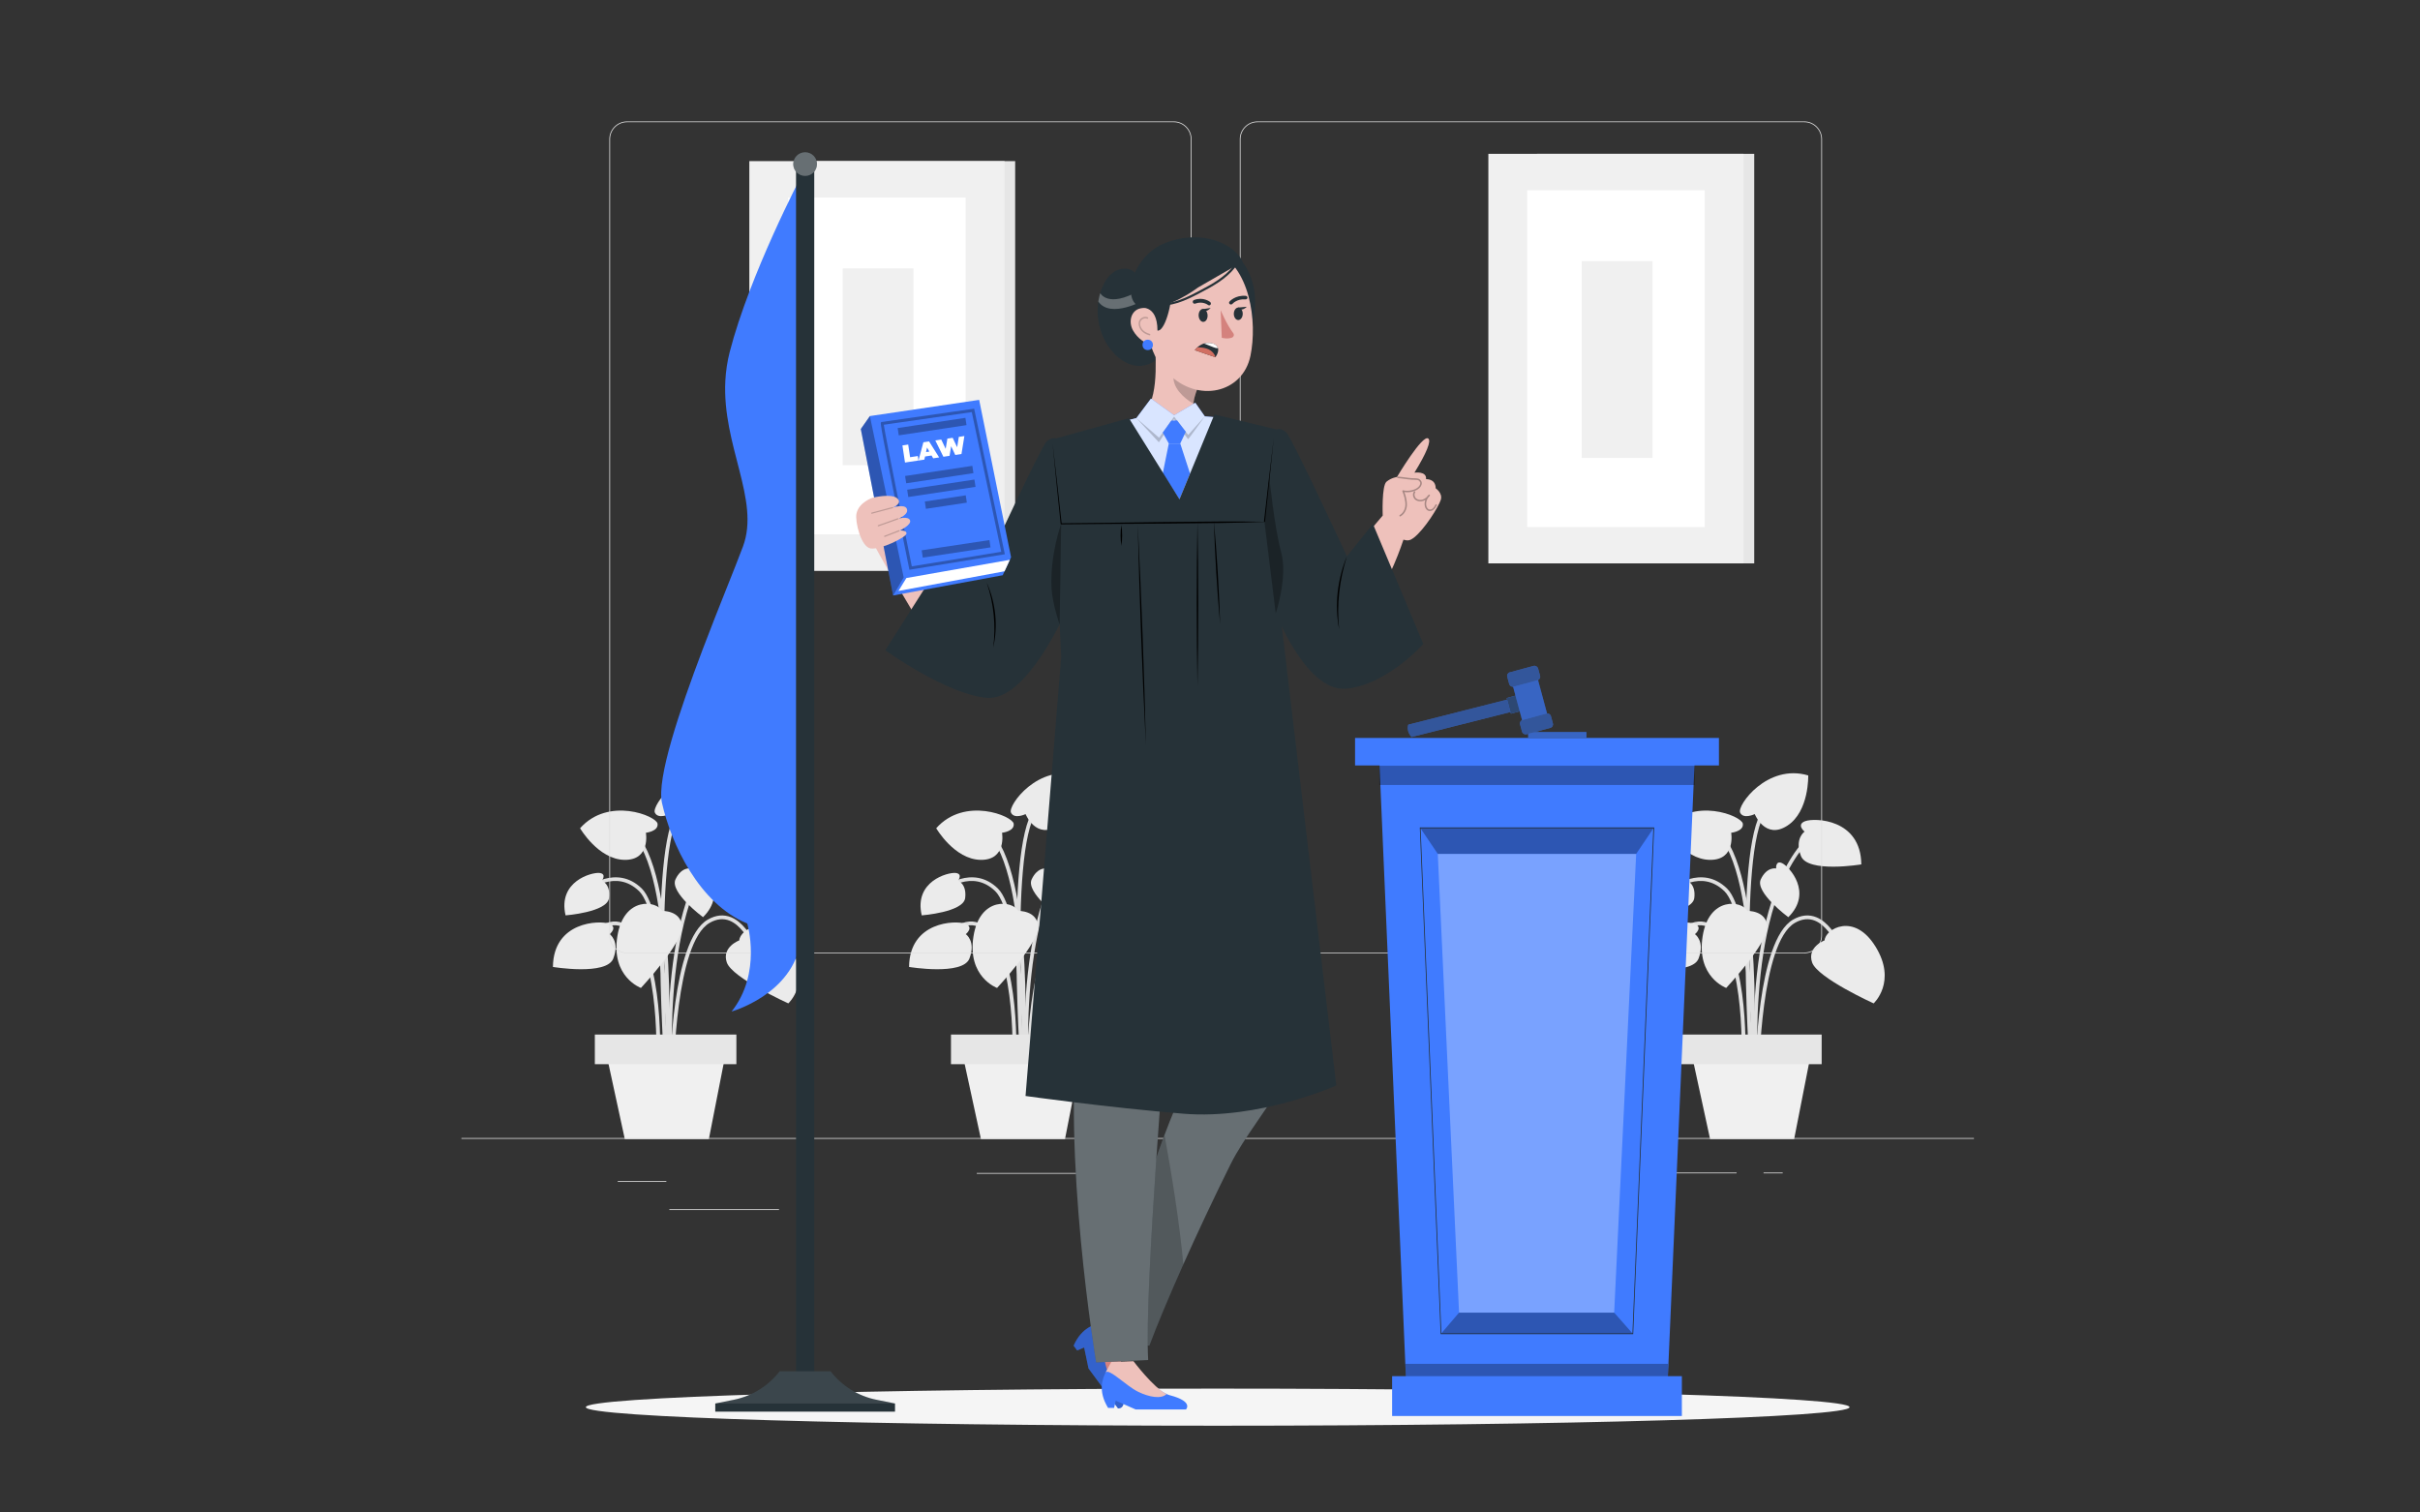 <svg xmlns="http://www.w3.org/2000/svg" xmlns:svg="http://www.w3.org/2000/svg" viewBox="0 0 800 500" id="svg401" width="800" height="500"><rect x="0" y="0" width="800" height="500" fill="#333333" stroke="none"/><defs id="defs405"></defs><g id="freepik--background-complete--inject-16" transform="translate(152.542,-6.356)"><g id="g10"><rect x="111.23" y="59.62" width="71.82" height="135.39" style="fill:#e6e6e6" id="rect2"></rect><rect x="95.17" y="59.62" width="84.36" height="135.39" style="fill:#f0f0f0" id="rect4"></rect><rect x="107.99" y="71.65" width="58.68" height="111.34" style="fill:#ffffff" id="rect6"></rect><rect x="126.02" y="95.09" width="23.41" height="65.06" style="fill:#f0f0f0" id="rect8"></rect></g><g id="g20"><rect x="355.55" y="57.21" width="71.82" height="135.39" style="fill:#e6e6e6" id="rect12"></rect><rect x="339.48" y="57.21" width="84.36" height="135.39" style="fill:#f0f0f0" id="rect14"></rect><rect x="352.31" y="69.24" width="58.68" height="111.34" style="fill:#ffffff" id="rect16"></rect><rect x="370.34" y="92.68" width="23.41" height="65.06" style="fill:#f0f0f0" id="rect18"></rect></g><g id="g56"><g id="g34"><path d="m 427.07,357.73 c -0.02,-0.49 -1.66,-49.08 -9.57,-56.77 -7.69,-7.47 -16.51,-0.28 -16.88,0.03 l -0.79,-0.95 c 0.1,-0.08 10.06,-8.21 18.54,0.03 8.26,8.03 9.88,55.6 9.94,57.62 z" style="fill:#e0e0e0" id="path22"></path><path d="m 427.75,367.28 c -0.06,-0.58 -5.4,-58.34 15.69,-82.55 l 0.93,0.81 c -20.74,23.81 -15.45,81.04 -15.39,81.61 l -1.23,0.12 z" style="fill:#e0e0e0" id="path24"></path><path d="m 426.97,361.17 -1.23,-0.08 c 0.04,-0.65 4.13,-65.66 -11.34,-79.89 l 0.84,-0.91 c 15.91,14.63 11.92,78.19 11.74,80.89 z" style="fill:#e0e0e0" id="path26"></path><path d="m 428.98,361.14 h -1.24 c 0.02,-1.8 0.51,-43.92 12.47,-50.78 2.66,-1.53 5.26,-1.78 7.74,-0.76 7.23,2.99 10.82,15.87 10.97,16.41 l -1.19,0.33 c -0.03,-0.13 -3.57,-12.84 -10.25,-15.6 -2.1,-0.87 -4.34,-0.64 -6.65,0.69 -11.35,6.51 -11.85,49.27 -11.85,49.7 z" style="fill:#e0e0e0" id="path28"></path><path d="m 424.32,361.17 -1.23,-0.07 c 0.02,-0.33 1.8,-33.28 -7.09,-44.89 -2.15,-2.81 -4.49,-4.15 -6.97,-3.98 -5.83,0.41 -10.71,8.93 -10.76,9.02 l -1.08,-0.61 c 0.21,-0.37 5.26,-9.19 11.75,-9.64 2.9,-0.21 5.61,1.3 8.04,4.46 9.17,11.97 7.42,44.35 7.34,45.72 z" style="fill:#e0e0e0" id="path30"></path><path d="m 426.27,365.65 c -0.24,-3.2 -5.81,-78.44 3.99,-91.7 l 0.99,0.73 c -9.53,12.89 -3.81,90.09 -3.75,90.87 l -1.23,0.09 z" style="fill:#e0e0e0" id="path32"></path></g><path d="m 450.63,317.23 c 0,0 -5.88,2.17 -4.13,7.29 1.75,5.12 20.34,13.54 20.34,13.54 0,0 7.79,-7.14 0.64,-18.75 -7.15,-11.61 -16.69,-5.74 -16.85,-2.08 z" style="fill:#ebebeb" id="path36"></path><path d="m 425.06,307.49 c 0,0 6.26,-0.26 6.62,5.13 0.36,5.4 -13.57,20.33 -13.57,20.33 0,0 -9.94,-3.59 -7.8,-17.06 2.13,-13.47 13.19,-11.72 14.75,-8.4 z" style="fill:#ebebeb" id="path38"></path><path d="m 419.76,281.65 c 0,0 4.18,-0.45 3.84,-2.99 -0.34,-2.54 -16.23,-9.09 -25.61,1.5 0,0 6,10.31 14.68,10.45 8.68,0.13 7.08,-8.95 7.08,-8.95 z" style="fill:#ebebeb" id="path40"></path><path d="m 427.54,275.48 c 0,0 -3.78,1.83 -4.84,-0.51 -1.06,-2.34 8.97,-16.3 22.52,-12.27 0,0 0.36,11.93 -6.94,16.63 -7.3,4.71 -10.75,-3.85 -10.75,-3.85 z" style="fill:#ebebeb" id="path42"></path><path d="m 407.77,315.17 c 0,0 2.88,-2.33 -0.23,-3.46 -3.11,-1.14 -18.37,-0.81 -18.53,14.3 0,0 17.77,2.95 19.97,-2.8 2.2,-5.76 -1.22,-8.04 -1.22,-8.04 z" style="fill:#ebebeb" id="path44"></path><path d="m 444.01,281.27 c 0,0 -2.88,-2.33 0.23,-3.46 3.11,-1.14 18.37,-0.81 18.53,14.3 0,0 -17.77,2.95 -19.97,-2.8 -2.2,-5.76 1.22,-8.04 1.22,-8.04 z" style="fill:#ebebeb" id="path46"></path><path d="m 434.61,293.45 c 0,0 -0.25,-2.83 2.03,-1.72 2.28,1.11 10.24,9.69 1.99,17.83 0,0 -11.1,-8.22 -9.1,-12.5 2,-4.28 5.08,-3.61 5.08,-3.61 z" style="fill:#ebebeb" id="path48"></path><path d="m 405.19,297.48 c 0,0 1.72,-2.26 -0.8,-2.54 -2.52,-0.28 -13.83,2.74 -11.2,14.02 0,0 13.77,-1.04 14.36,-5.72 0.59,-4.69 -2.37,-5.76 -2.37,-5.76 z" style="fill:#ebebeb" id="path50"></path><polygon points="412.78,382.94 405.39,348.85 447.25,348.85 440.56,382.94 " style="fill:#f0f0f0" id="polygon52"></polygon><rect x="402.87" y="348.36" width="46.79" height="9.8" style="fill:#e6e6e6" id="rect54"></rect></g><g id="g92"><g id="g70"><path d="m 68.3,357.73 c -0.02,-0.49 -1.66,-49.08 -9.57,-56.77 -7.69,-7.47 -16.51,-0.28 -16.88,0.03 l -0.79,-0.95 c 0.1,-0.08 10.06,-8.21 18.54,0.03 8.26,8.03 9.88,55.6 9.94,57.62 z" style="fill:#e0e0e0" id="path58"></path><path d="m 68.97,367.28 c -0.06,-0.58 -5.4,-58.34 15.69,-82.55 l 0.93,0.81 C 64.85,309.35 70.14,366.58 70.2,367.15 l -1.23,0.12 z" style="fill:#e0e0e0" id="path60"></path><path d="m 68.19,361.17 -1.23,-0.08 C 67,360.44 71.09,295.43 55.62,281.2 l 0.84,-0.91 c 15.91,14.63 11.92,78.19 11.74,80.89 z" style="fill:#e0e0e0" id="path62"></path><path d="m 70.21,361.14 h -1.24 c 0.02,-1.8 0.51,-43.92 12.47,-50.78 2.66,-1.53 5.26,-1.78 7.74,-0.76 7.23,2.99 10.82,15.87 10.97,16.41 l -1.19,0.33 c -0.03,-0.13 -3.57,-12.84 -10.25,-15.6 -2.1,-0.87 -4.34,-0.64 -6.65,0.69 -11.35,6.51 -11.85,49.27 -11.85,49.7 z" style="fill:#e0e0e0" id="path64"></path><path d="m 65.55,361.17 -1.23,-0.07 c 0.02,-0.33 1.8,-33.28 -7.09,-44.89 -2.15,-2.81 -4.49,-4.15 -6.97,-3.98 -5.83,0.41 -10.71,8.93 -10.76,9.02 l -1.08,-0.61 c 0.21,-0.37 5.26,-9.19 11.75,-9.64 2.9,-0.21 5.61,1.3 8.04,4.46 9.17,11.97 7.42,44.35 7.34,45.72 z" style="fill:#e0e0e0" id="path66"></path><path d="m 67.5,365.65 c -0.24,-3.2 -5.81,-78.44 3.99,-91.7 l 0.99,0.73 c -9.53,12.89 -3.81,90.09 -3.75,90.87 l -1.23,0.09 z" style="fill:#e0e0e0" id="path68"></path></g><path d="m 91.85,317.23 c 0,0 -5.88,2.17 -4.13,7.29 1.75,5.12 20.34,13.54 20.34,13.54 0,0 7.79,-7.14 0.64,-18.75 -7.15,-11.61 -16.69,-5.74 -16.85,-2.08 z" style="fill:#ebebeb" id="path72"></path><path d="m 66.29,307.49 c 0,0 6.26,-0.26 6.62,5.13 0.36,5.4 -13.57,20.33 -13.57,20.33 0,0 -9.94,-3.59 -7.8,-17.06 2.13,-13.47 13.19,-11.72 14.75,-8.4 z" style="fill:#ebebeb" id="path74"></path><path d="m 60.99,281.65 c 0,0 4.18,-0.45 3.84,-2.99 -0.34,-2.54 -16.23,-9.09 -25.61,1.5 0,0 6,10.31 14.68,10.45 8.68,0.13 7.08,-8.95 7.08,-8.95 z" style="fill:#ebebeb" id="path76"></path><path d="m 68.77,275.48 c 0,0 -3.78,1.83 -4.84,-0.51 -1.06,-2.34 8.97,-16.3 22.52,-12.27 0,0 0.36,11.93 -6.94,16.63 -7.3,4.71 -10.75,-3.85 -10.75,-3.85 z" style="fill:#ebebeb" id="path78"></path><path d="m 49,315.17 c 0,0 2.88,-2.33 -0.23,-3.46 -3.11,-1.14 -18.37,-0.81 -18.53,14.3 0,0 17.77,2.95 19.97,-2.8 2.2,-5.76 -1.22,-8.04 -1.22,-8.04 z" style="fill:#ebebeb" id="path80"></path><path d="m 85.24,281.27 c 0,0 -2.88,-2.33 0.23,-3.46 3.11,-1.14 18.37,-0.81 18.53,14.3 0,0 -17.77,2.95 -19.97,-2.8 -2.2,-5.76 1.22,-8.04 1.22,-8.04 z" style="fill:#ebebeb" id="path82"></path><path d="m 75.84,293.45 c 0,0 -0.25,-2.83 2.03,-1.72 2.28,1.11 10.24,9.69 1.99,17.83 0,0 -11.1,-8.22 -9.1,-12.5 2,-4.28 5.08,-3.61 5.08,-3.61 z" style="fill:#ebebeb" id="path84"></path><path d="m 46.42,297.48 c 0,0 1.72,-2.26 -0.8,-2.54 -2.52,-0.28 -13.83,2.74 -11.2,14.02 0,0 13.77,-1.04 14.36,-5.72 0.59,-4.69 -2.37,-5.76 -2.37,-5.76 z" style="fill:#ebebeb" id="path86"></path><polygon points="54.01,382.94 46.62,348.85 88.47,348.85 81.79,382.94 " style="fill:#f0f0f0" id="polygon88"></polygon><rect x="44.1" y="348.36" width="46.79" height="9.8" style="fill:#e6e6e6" id="rect90"></rect></g><g id="g128"><g id="g106"><path d="m 186.03,357.73 c -0.02,-0.49 -1.66,-49.08 -9.57,-56.77 -7.69,-7.47 -16.51,-0.28 -16.88,0.03 l -0.79,-0.95 c 0.1,-0.08 10.06,-8.21 18.54,0.03 8.26,8.03 9.88,55.6 9.94,57.62 z" style="fill:#e0e0e0" id="path94"></path><path d="m 186.71,367.28 c -0.06,-0.58 -5.4,-58.34 15.69,-82.55 l 0.93,0.81 c -20.74,23.81 -15.45,81.04 -15.39,81.61 l -1.23,0.12 z" style="fill:#e0e0e0" id="path96"></path><path d="m 185.93,361.17 -1.23,-0.08 c 0.04,-0.65 4.13,-65.66 -11.34,-79.89 l 0.84,-0.91 c 15.91,14.63 11.92,78.19 11.74,80.89 z" style="fill:#e0e0e0" id="path98"></path><path d="m 187.94,361.14 h -1.24 c 0.02,-1.8 0.51,-43.92 12.47,-50.78 2.66,-1.53 5.26,-1.78 7.74,-0.76 7.23,2.99 10.82,15.87 10.97,16.41 l -1.19,0.33 c -0.03,-0.13 -3.57,-12.84 -10.25,-15.6 -2.1,-0.87 -4.34,-0.64 -6.65,0.69 -11.35,6.51 -11.85,49.27 -11.85,49.7 z" style="fill:#e0e0e0" id="path100"></path><path d="m 183.29,361.17 -1.23,-0.07 c 0.02,-0.33 1.8,-33.28 -7.09,-44.89 -2.15,-2.81 -4.49,-4.15 -6.97,-3.98 -5.83,0.41 -10.71,8.93 -10.76,9.02 l -1.08,-0.61 c 0.21,-0.37 5.26,-9.19 11.75,-9.64 2.9,-0.21 5.61,1.3 8.04,4.46 9.17,11.97 7.42,44.35 7.34,45.72 z" style="fill:#e0e0e0" id="path102"></path><path d="m 185.24,365.65 c -0.24,-3.2 -5.81,-78.44 3.99,-91.7 l 0.99,0.73 c -9.53,12.89 -3.81,90.09 -3.75,90.87 l -1.23,0.09 z" style="fill:#e0e0e0" id="path104"></path></g><path d="m 209.59,317.23 c 0,0 -5.88,2.17 -4.13,7.29 1.75,5.12 20.34,13.54 20.34,13.54 0,0 7.79,-7.14 0.64,-18.75 -7.15,-11.61 -16.69,-5.74 -16.85,-2.08 z" style="fill:#ebebeb" id="path108"></path><path d="m 184.02,307.49 c 0,0 6.26,-0.26 6.62,5.13 0.36,5.4 -13.57,20.33 -13.57,20.33 0,0 -9.94,-3.59 -7.8,-17.06 2.13,-13.47 13.19,-11.72 14.75,-8.4 z" style="fill:#ebebeb" id="path110"></path><path d="m 178.72,281.65 c 0,0 4.18,-0.45 3.84,-2.99 -0.34,-2.54 -16.23,-9.09 -25.61,1.5 0,0 6,10.31 14.68,10.45 8.68,0.13 7.08,-8.95 7.08,-8.95 z" style="fill:#ebebeb" id="path112"></path><path d="m 186.5,275.48 c 0,0 -3.78,1.83 -4.84,-0.51 -1.06,-2.34 8.97,-16.3 22.52,-12.27 0,0 0.36,11.93 -6.94,16.63 -7.3,4.71 -10.75,-3.85 -10.75,-3.85 z" style="fill:#ebebeb" id="path114"></path><path d="m 166.73,315.17 c 0,0 2.88,-2.33 -0.23,-3.46 -3.11,-1.14 -18.37,-0.81 -18.53,14.3 0,0 17.77,2.95 19.97,-2.8 2.2,-5.76 -1.22,-8.04 -1.22,-8.04 z" style="fill:#ebebeb" id="path116"></path><path d="m 202.97,281.27 c 0,0 -2.88,-2.33 0.23,-3.46 3.11,-1.14 18.37,-0.81 18.53,14.3 0,0 -17.77,2.95 -19.97,-2.8 -2.2,-5.76 1.22,-8.04 1.22,-8.04 z" style="fill:#ebebeb" id="path118"></path><path d="m 193.58,293.45 c 0,0 -0.25,-2.83 2.03,-1.72 2.28,1.11 10.24,9.69 1.99,17.83 0,0 -11.1,-8.22 -9.1,-12.5 2,-4.28 5.08,-3.61 5.08,-3.61 z" style="fill:#ebebeb" id="path120"></path><path d="m 164.16,297.48 c 0,0 1.72,-2.26 -0.8,-2.54 -2.52,-0.28 -13.83,2.74 -11.2,14.02 0,0 13.77,-1.04 14.36,-5.72 0.59,-4.69 -2.37,-5.76 -2.37,-5.76 z" style="fill:#ebebeb" id="path122"></path><polygon points="171.74,382.94 164.35,348.85 206.21,348.85 199.52,382.94 " style="fill:#f0f0f0" id="polygon124"></polygon><rect x="161.83" y="348.36" width="46.79" height="9.8" style="fill:#e6e6e6" id="rect126"></rect></g><g id="g152"><g id="g138"><g id="g134"><path d="M 443.92,321.5 H 263.17 c -3.23,0 -5.86,-2.63 -5.86,-5.86 V 52.36 c 0,-3.23 2.63,-5.86 5.86,-5.86 h 180.75 c 3.23,0 5.86,2.63 5.86,5.86 v 263.28 c 0,3.23 -2.63,5.86 -5.86,5.86 z M 263.17,46.75 c -3.09,0 -5.61,2.52 -5.61,5.61 v 263.28 c 0,3.09 2.52,5.61 5.61,5.61 h 180.75 c 3.09,0 5.61,-2.52 5.61,-5.61 V 52.36 c 0,-3.09 -2.52,-5.61 -5.61,-5.61 z" style="fill:#e0e0e0" id="path130"></path><path d="M 235.49,321.5 H 54.75 c -3.23,0 -5.86,-2.63 -5.86,-5.86 V 52.36 c 0,-3.23 2.63,-5.86 5.86,-5.86 h 180.74 c 3.23,0 5.86,2.63 5.86,5.86 v 263.28 c 0,3.23 -2.63,5.86 -5.86,5.86 z M 54.75,46.75 c -3.09,0 -5.61,2.52 -5.61,5.61 v 263.28 c 0,3.09 2.52,5.61 5.61,5.61 h 180.74 c 3.09,0 5.61,-2.52 5.61,-5.61 V 52.36 c 0,-3.09 -2.52,-5.61 -5.61,-5.61 z" style="fill:#e0e0e0" id="path132"></path></g><rect x="0" y="382.57" width="500" height="0.25" style="fill:#e0e0e0" id="rect136"></rect></g><rect x="51.67" y="396.83" width="16.06" height="0.25" style="fill:#e0e0e0" id="rect140"></rect><rect x="170.35" y="394.12" width="53.53" height="0.25" style="fill:#e0e0e0" id="rect142"></rect><rect x="68.73" y="406.12" width="36.25" height="0.25" style="fill:#e0e0e0" id="rect144"></rect><rect x="378.35" y="393.99" width="43.19" height="0.25" style="fill:#e0e0e0" id="rect146"></rect><rect x="430.45" y="393.99" width="6.33" height="0.25" style="fill:#e0e0e0" id="rect148"></rect><rect x="316.21" y="400.22" width="53.89" height="0.25" style="fill:#e0e0e0" id="rect150"></rect></g></g><g id="freepik--Shadow--inject-16" transform="translate(152.542,-6.356)"><path d="m 458.88,471.54 c 0,3.39 -93.52,6.13 -208.88,6.13 -115.36,0 -208.88,-2.75 -208.88,-6.13 0,-3.38 93.52,-6.13 208.88,-6.13 115.36,0 208.88,2.75 208.88,6.13 z" style="fill:#f5f5f5" id="path155"></path></g><g id="freepik--Character--inject-16" transform="translate(152.542,-6.356)"><g id="g330"><g id="g170"><g id="g164"><path d="m 304.55,176.79 c 0,0 -0.38,-9.85 1.26,-11.2 1.65,-1.35 3.46,-1.55 3.46,-1.55 0,0 8.44,-14.2 10.34,-12.72 1.02,0.8 -0.48,4.63 -4.57,11.29 0,0 4.12,-0.62 3.84,2.15 0,0 3.16,-0.23 3.19,3.02 0,0 2.37,1.58 1.69,3.79 -0.68,2.21 -5.39,9.88 -9.05,12.64 -1.11,0.84 -1.92,0.97 -3.3,0.56 0,0 -5.36,16.32 -8.84,16.32 l -3.63,-17.67 5.6,-6.62 z" style="fill:#eec1bb" id="path158"></path><path d="m 310.3,177.09 c -0.09,0 -0.17,-0.05 -0.22,-0.13 -0.07,-0.12 -0.02,-0.27 0.1,-0.34 1.04,-0.57 1.75,-1.79 1.86,-3.18 0.1,-1.31 -0.43,-3.46 -0.99,-4.65 -0.04,-0.09 -0.03,-0.19 0.04,-0.27 0.06,-0.07 0.17,-0.1 0.26,-0.08 1.62,0.5 4.5,-0.15 5.34,-1.52 0.44,-0.73 0.38,-1.19 -0.22,-1.71 -0.27,-0.23 -1.2,-0.25 -1.75,-0.26 -0.19,0 -0.36,0 -0.49,-0.01 -0.79,-0.05 -1.59,-0.16 -2.35,-0.26 -0.76,-0.1 -1.55,-0.21 -2.32,-0.26 -0.14,0 -0.24,-0.13 -0.23,-0.27 0,-0.14 0.14,-0.25 0.26,-0.23 0.79,0.05 1.59,0.16 2.36,0.26 0.76,0.1 1.55,0.21 2.32,0.26 0.12,0 0.28,0.01 0.46,0.01 0.9,0.01 1.68,0.05 2.06,0.38 0.8,0.68 0.9,1.41 0.33,2.35 -0.88,1.44 -3.59,2.15 -5.41,1.85 0.5,1.28 0.93,3.17 0.84,4.44 -0.12,1.56 -0.93,2.93 -2.12,3.58 -0.04,0.02 -0.08,0.03 -0.12,0.03 z" style="opacity:0.3" id="path160"></path><path d="m 320.16,175.31 c -0.1,0 -0.2,0 -0.29,-0.03 -0.95,-0.19 -1.43,-1.24 -1.47,-2.13 -0.02,-0.51 0.05,-1.01 0.21,-1.49 -0.2,0.12 -0.41,0.21 -0.61,0.28 -0.96,0.33 -2.02,0.17 -2.71,-0.42 -0.78,-0.68 -0.97,-1.9 -0.4,-2.68 0.08,-0.11 0.24,-0.14 0.35,-0.06 0.11,0.08 0.14,0.24 0.06,0.35 -0.41,0.57 -0.26,1.51 0.32,2.01 0.55,0.48 1.42,0.61 2.22,0.33 0.44,-0.15 0.87,-0.43 1.27,-0.81 0.18,-0.27 0.4,-0.53 0.65,-0.75 0.09,-0.08 0.24,-0.08 0.33,0 0.1,0.09 0.11,0.23 0.04,0.33 -0.2,0.27 -0.41,0.52 -0.63,0.74 -0.41,0.63 -0.62,1.38 -0.59,2.14 0.03,0.72 0.41,1.53 1.07,1.66 0.38,0.08 0.82,-0.08 1.19,-0.41 0.35,-0.33 0.6,-0.76 0.84,-1.19 0.07,-0.12 0.22,-0.16 0.34,-0.1 0.12,0.06 0.16,0.22 0.09,0.34 -0.25,0.44 -0.53,0.93 -0.94,1.31 -0.4,0.36 -0.88,0.56 -1.33,0.56 z" style="opacity:0.3" id="path162"></path></g><path d="m 269.32,148.31 c 0,0 1.59,-0.62 3.38,1.02 1.79,1.64 20.02,40.93 20.02,40.93 l 8.6,-10.69 16.65,39.67 c 0,0 -12.1,13.59 -25.54,14.79 -13.44,1.19 -23.91,-26.56 -23.91,-26.56 l -4.32,-40.5 5.13,-18.64 z" style="fill:#263238" id="path166"></path><path d="m 292.72,190.26 c -2.47,7.74 -3.46,16.01 -2.57,24.1 -1.57,-8 -0.55,-16.58 2.57,-24.1 z" id="path168"></path></g><g id="g214"><path d="m 152.67,214.35 c 0,0 -17.09,-28.11 -17.62,-31 -0.53,-2.89 6.41,-8.29 6.41,-8.29 l 19.02,17.79 z" style="fill:#eec1bb" id="path172"></path><path d="m 196.78,151.33 c 0,0 -1.59,-0.62 -3.38,1.02 -1.79,1.64 -20.02,40.93 -20.02,40.93 l -8.6,-10.69 -24.67,38.73 c 0,0 20.12,14.54 33.57,15.73 13.44,1.19 26.57,-29.54 26.57,-29.54 l 1.66,-37.53 -5.13,-18.64 z" style="fill:#263238" id="path174"></path><path d="m 173.65,198.97 c 2.99,6.65 3.77,14.39 2.14,21.5 0.94,-7.25 0.21,-14.58 -2.14,-21.5 z" id="path176"></path><polygon points="132.02,148.18 135.02,143.9 171.15,138.55 181.7,190.57 178.93,196.52 142.71,203.21 " style="fill:#407bff" id="polygon178"></polygon><polygon points="146.2,197.24 142.71,203.21 132.02,148.18 135.02,143.9 " style="opacity:0.3" id="polygon180"></polygon><polygon points="147.09,197.44 181.3,191.42 179.54,195.21 144.46,201.72 " style="fill:#ffffff" id="polygon182"></polygon><path d="m 148.09,194.72 -0.1,-0.47 c -9.72,-47.69 -9.5,-47.97 -9.31,-48.22 l 0.12,-0.16 30.69,-4.41 10.15,48.12 -31.56,5.13 z m -8.47,-47.95 c 0.58,3.97 6.71,34.29 9.26,46.81 l 29.57,-4.81 -9.74,-46.18 -29.1,4.18 z" style="opacity:0.3" id="path184"></path><g id="g192"><path d="m 145.78,153.61 1.91,-0.29 0.63,4.18 2.55,-0.39 0.22,1.48 -4.46,0.67 -0.85,-5.66 z" style="fill:#ffffff" id="path186"></path><path d="m 155.41,156.94 -2.15,0.32 -0.23,1.04 -1.94,0.29 1.62,-6.03 1.88,-0.28 3.33,5.29 -1.97,0.3 -0.53,-0.93 z m -0.73,-1.3 -0.76,-1.34 -0.33,1.51 1.1,-0.17 z" style="fill:#ffffff" id="path188"></path><path d="m 166.26,150.52 -0.96,5.93 -2.05,0.31 -1.37,-2.89 -0.51,3.17 -2.05,0.31 -2.67,-5.39 1.96,-0.3 1.47,3.07 0.56,-3.38 1.75,-0.26 1.48,3.11 0.55,-3.42 1.81,-0.27 z" style="fill:#ffffff" id="path190"></path></g><rect x="146.71" y="162.03" width="22.48" height="2.44" transform="rotate(-8.58,157.876,163.194)" style="opacity:0.3" id="rect194"></rect><rect x="147.4" y="166.57" width="22.48" height="2.44" transform="rotate(-8.58,158.541,167.734)" style="opacity:0.3" id="rect196"></rect><rect x="153.28" y="171.12" width="13.68" height="2.44" transform="rotate(-8.58,160.078,172.273)" style="opacity:0.3" id="rect198"></rect><rect x="152.19" y="186.59" width="22.65" height="2.44" transform="rotate(-8.58,163.408,187.739)" style="opacity:0.3" id="rect200"></rect><rect x="144.25" y="146.17" width="22.65" height="2.44" transform="rotate(-8.58,155.514,147.332)" style="opacity:0.3" id="rect202"></rect><g id="g212"><path d="m 130.58,176.19 c -0.5,2.63 1.49,11 4.72,11.48 3.23,0.48 11.64,-3.65 11.81,-4.89 0.17,-1.24 -2.22,-1.04 -2.22,-1.04 0,0 4,-1.87 3.4,-3.38 -0.58,-1.46 -3.81,-0.57 -3.81,-0.57 0,0 3.64,-1.4 2.73,-3.3 -0.75,-1.59 -4.66,-0.34 -4.66,-0.34 0,0 3.47,-1.35 1.5,-3.06 -1.97,-1.71 -8.05,-0.21 -8.05,-0.21 v 0 c 0,0 -4.67,1.46 -5.41,5.31 z" style="fill:#eec1bb" id="path204"></path><path d="m 142.62,174.33 h -0.02 l -6.92,1.86 c -0.09,0.02 -0.19,-0.04 -0.22,-0.14 -0.03,-0.1 0.02,-0.21 0.11,-0.23 l 6.92,-1.85 c 0.09,-0.02 0.19,0.04 0.22,0.14 0.03,0.1 -0.01,0.2 -0.1,0.23 z" style="opacity:0.2" id="path206"></path><path d="m 144.35,178.04 v 0 l -6.5,2.31 c -0.09,0.03 -0.19,-0.02 -0.23,-0.13 -0.04,-0.1 0,-0.19 0.1,-0.24 l 6.5,-2.31 c 0.09,-0.03 0.19,0.03 0.23,0.13 0.04,0.1 0,0.21 -0.09,0.24 z" style="opacity:0.2" id="path208"></path><path d="m 144.74,182 -4.78,1.85 c -0.09,0.03 -0.19,-0.02 -0.23,-0.12 -0.04,-0.1 0,-0.21 0.09,-0.25 l 4.78,-1.85 c 0.09,-0.03 0.19,0.02 0.23,0.12 0.04,0.1 0,0.21 -0.09,0.25 z" style="opacity:0.2" id="path210"></path></g></g><g id="g272"><g id="g262"><path d="m 223.78,100.64 c 0.7,-1.98 -0.61,-4.31 -2.54,-5.11 -1.94,-0.8 -4.25,-0.26 -5.93,1 -1.68,1.26 -2.8,3.13 -3.58,5.08 -2.65,6.64 -1.51,14.65 2.88,20.29 2.13,2.73 5.12,4.97 8.56,5.37 3.44,0.39 7.24,-1.49 8.29,-4.79 z" style="fill:#263238" id="path216"></path><path d="m 211.16,103.25 c 0,0 2.6,5.14 12.95,-0.88 l 1.73,3.12 c 0,0 -11.22,6.4 -15.31,0.55 0,0 0.27,-1.63 0.63,-2.78 z" style="opacity:0.3;fill:#ffffff" id="path218"></path><g id="g256"><path d="m 246.43,94.69 c 0,0 9.05,17.81 9.31,23.25 3.59,3.29 6.46,-3.01 6.63,-11.6 0.14,-7.03 -3.25,-14.74 -9.22,-17.69 -8.38,-4.14 -6.73,6.03 -6.73,6.03 z" style="fill:#263238" id="path220"></path><g id="g246"><g id="g240"><path d="m 243.91,144.86 c -1.56,-1.68 -2.24,-3.39 -1.84,-5.74 0.28,-1.81 0.93,-3.67 1.7,-5.48 l -2.33,-2.72 -12.16,-12.27 c 0.3,8.2 1.29,21.36 -5.12,25.81 0,0 -8.43,2.14 -11.9,2.86 2.07,1.7 9.72,32.12 22,31.13 11.17,-0.9 18.07,-27.87 19.25,-32.48 -3.17,-0.99 -6.6,-0.44 -9.6,-1.11 z" style="fill:#eec1bb" id="path222"></path><path d="m 241.97,139.83 c -3.34,-1.99 -7.01,-5.43 -6.57,-9.36 0.2,-1.66 0.55,-3.23 0.95,-4.23 l 6.79,9 c -0.56,1.45 -0.76,2.41 -1.17,4.6 z" style="opacity:0.2" id="path224"></path><path d="m 225.83,105.49 c 1.14,12.5 1.37,17.8 7.81,24.35 9.7,9.86 24.62,6.54 27.19,-5.85 2.31,-11.15 0.05,-29.71 -12.22,-34.96 -12.09,-5.17 -23.93,3.96 -22.79,16.46 z" style="fill:#eec1bb" id="path226"></path><path d="m 243.7,110.48 c -0.03,1.17 0.6,2.19 1.42,2.28 0.82,0.09 1.51,-0.79 1.54,-1.97 0.03,-1.17 -0.6,-2.19 -1.42,-2.28 -0.82,-0.09 -1.51,0.79 -1.54,1.97 z" style="fill:#263238" id="path228"></path><path d="m 255.34,109.85 c -0.1,1.13 0.48,2.16 1.29,2.29 0.81,0.13 1.54,-0.68 1.64,-1.81 0.1,-1.13 -0.48,-2.16 -1.29,-2.29 -0.81,-0.13 -1.54,0.68 -1.64,1.81 z" style="fill:#263238" id="path230"></path><path d="m 242.1,106.7 c 0.14,0.07 0.31,0.09 0.47,0.03 2.45,-0.95 4.23,0.43 4.25,0.45 0.26,0.21 0.63,0.16 0.82,-0.12 0.19,-0.28 0.12,-0.67 -0.14,-0.88 -0.09,-0.07 -2.33,-1.81 -5.37,-0.63 -0.3,0.12 -0.45,0.48 -0.33,0.81 0.06,0.16 0.17,0.28 0.3,0.35 z" style="fill:#263238" id="path232"></path><path d="m 259.64,105.19 c 0.12,-0.1 0.2,-0.23 0.21,-0.39 0.03,-0.32 -0.23,-0.61 -0.58,-0.64 -3.49,-0.29 -5.31,1.82 -5.38,1.91 -0.21,0.26 -0.17,0.62 0.11,0.82 0.28,0.2 0.67,0.16 0.89,-0.1 0.07,-0.08 1.51,-1.7 4.28,-1.47 0.18,0.02 0.35,-0.04 0.47,-0.14 z" style="fill:#263238" id="path234"></path><path d="m 222.05,115.67 c 1.48,2.56 3.87,4.17 6.07,4.72 3.31,0.83 5.02,-4.49 3.89,-7.8 -1.02,-2.98 -4.27,-4.96 -7.49,-4.31 -3.17,0.64 -4.16,4.46 -2.47,7.39 z" style="fill:#eec1bb" id="path236"></path><path d="m 250.99,108.91 c 0,0 1.95,4.68 4.16,7.59 0.39,0.51 0.15,1.25 -0.45,1.47 -1.54,0.57 -3.35,0.05 -3.35,0.05 l -0.36,-9.12 z" style="fill:#d4827d" id="path238"></path></g><path d="m 244.76,108.6 2.91,-0.44 c 0,0 -1.74,2 -2.91,0.44 z" style="fill:#263238" id="path242"></path><path d="m 256.68,108.03 2.94,-0.26 c 0,0 -1.86,1.89 -2.94,0.26 z" style="fill:#263238" id="path244"></path></g><g id="g252"><path d="m 222.71,98.55 c -1.78,2.38 1.33,9.61 1.33,9.61 0,0 6.05,-1.56 6.05,7.47 2.19,0.45 4.98,-7.88 4.92,-16.36 -0.27,-4.8 -9.16,-4.93 -12.31,-0.72 z" style="fill:#263238" id="path248"></path><path d="m 258.25,92.89 c -2.44,-5.58 -13.01,-11.07 -25.57,-6.22 -11.35,4.37 -15.16,20.52 -7.11,21.42 8.05,0.91 17.86,-6.65 17.86,-6.65 z" style="fill:#263238" id="path250"></path></g><path d="m 227.5,117.21 c 0,0 -0.04,0 -0.07,0 -1.98,-0.55 -2.86,-1.63 -3.24,-2.45 -0.45,-0.95 -0.38,-1.81 -0.17,-2.3 0.44,-0.99 1.69,-1.71 2.87,-1.21 0.13,0.05 0.19,0.2 0.13,0.33 -0.05,0.13 -0.2,0.19 -0.33,0.13 -0.89,-0.38 -1.89,0.19 -2.22,0.95 -0.16,0.37 -0.22,1.09 0.16,1.89 0.34,0.72 1.13,1.68 2.93,2.18 0.13,0.04 0.21,0.17 0.17,0.31 -0.03,0.11 -0.13,0.18 -0.24,0.18 z" style="opacity:0.2" id="path254"></path></g><circle cx="226.87" cy="120.37" r="1.72" style="fill:#407bff" id="circle258"></circle><path d="m 255.24,94.25 c -2.87,3.64 -6.91,5.94 -10.96,8.05 -4.59,2.4 -9.58,5.12 -14.94,4.05 -0.47,-0.09 -0.67,0.63 -0.2,0.72 5.3,1.05 10.2,-1.37 14.78,-3.75 4.34,-2.25 8.75,-4.64 11.84,-8.55 0.3,-0.37 -0.23,-0.91 -0.53,-0.53 v 0 z" style="fill:#263238" id="path260"></path></g><g id="g270"><path d="m 249.11,120.22 c -1,-0.64 -3.07,-0.64 -4.15,-0.13 -1.08,0.51 -1.82,1.07 -2.54,2.02 2.07,0.65 4.77,1.7 6.84,2.35 1.58,-2.35 0.85,-3.6 -0.15,-4.24 z" style="fill:#263238" id="path264"></path><path d="m 243.27,121.2 c 0.07,-0.06 2.79,-0.09 4.34,1 1.52,1.07 1.64,2.26 1.64,2.26 l -6.84,-2.35 c 0,0 0.45,-0.58 0.85,-0.91 z" style="fill:#d16f62" id="path266"></path><path d="m 249.11,120.22 c -0.86,-0.55 -2.5,-0.62 -3.63,-0.31 0.12,0 3.51,1.46 3.97,1.52 0.2,0.03 0.44,0.02 0.64,0 -0.17,-0.54 -0.54,-0.93 -0.98,-1.2 z" style="fill:#ffffff" id="path268"></path></g></g><g id="g280"><path d="m 202.38,451.22 1.16,1.57 2.31,-0.97 1.44,6.91 9.74,13.21 c 0,0 3.71,0.58 0.79,-6.93 -0.13,-0.34 -0.24,-0.72 -0.31,-1.14 -0.87,-4.49 1.04,-13.1 1.04,-13.1 l -5.34,-7.25 c 0,0 -0.56,0 -1.51,0.16 -2.21,0.36 -6.64,1.41 -9.32,7.52 z" style="fill:#407bff" id="path274"></path><path d="m 202.38,451.22 1.16,1.57 2.31,-0.97 1.44,6.91 9.74,13.21 c 0,0 3.71,0.58 0.79,-6.93 -0.13,-0.34 -0.24,-0.72 -0.31,-1.14 -0.87,-4.49 1.04,-13.1 1.04,-13.1 l -5.34,-7.25 c 0,0 -0.56,0 -1.51,0.16 -2.21,0.36 -6.64,1.41 -9.32,7.52 z" style="opacity:0.2" id="path276"></path><path d="m 211.7,443.7 -0.02,0.02 c 1.8,0.19 0.22,7.92 0.94,12.26 0.65,3.87 2.37,7.53 4.89,7.91 -0.87,-4.49 2.26,-14.72 2.26,-14.72 l -4.3,-5.83 c 0,0 -2.82,0.21 -3.77,0.37 z" style="fill:#d4827d" id="path278"></path></g><g id="g286"><path d="m 213.77,471.79 h 1.98 l 0.55,-2.4 6.57,2.9 h 16.64 c 0,0 2.65,-2.6 -5.28,-4.68 -0.36,-0.09 -0.73,-0.23 -1.12,-0.42 -4.23,-1.94 -10.24,-8.49 -10.24,-8.49 h -9.13 c 0,0 -0.32,0.45 -0.75,1.29 -1,1.97 -2.72,6.09 0.78,11.8 z" style="fill:#407bff" id="path282"></path><path d="m 212.99,459.99 v 0.03 c 1.21,-1.32 6.69,4.46 10.71,6.43 3.59,1.75 7.62,2.52 9.41,0.75 -4.23,-1.94 -10.94,-10.85 -10.94,-10.85 l -7.34,0.22 c 0,0 -1.42,2.59 -1.85,3.43 z" style="fill:#eec1bb" id="path284"></path></g><path d="m 232.41,381.57 c 4.53,-12.12 10.08,-24.05 16.74,-33.7 -27.24,-75.86 -26.38,-109.8 -26.38,-109.8 l 32.8,-0.03 3.49,12.69 c 0,0 8.19,31.58 10.58,49.71 l 6.84,40.31 v 0.11 c 0.46,8.37 -1.44,16.68 -5.52,24.05 -4.46,8.04 -12.34,17.59 -16.67,26.26 -5.69,11.44 -11.06,22.91 -15.65,33.17 -4.83,10.82 -8.77,20.27 -11.22,26.83 -2.32,0.26 -9.34,-3.84 -11.35,-7.55 0,0 4.97,-31.64 16.33,-62.06 z" style="fill:#263238" id="path288"></path><path d="m 232.41,381.57 c 4.53,-12.12 10.08,-24.05 16.74,-33.7 -27.24,-75.86 -26.38,-109.8 -26.38,-109.8 l 32.8,-0.03 3.49,12.69 c 0,0 8.19,31.58 10.58,49.71 l 6.84,40.31 v 0.11 c 0.46,8.37 -1.44,16.68 -5.52,24.05 -4.46,8.04 -12.34,17.59 -16.67,26.26 -5.69,11.44 -11.06,22.91 -15.65,33.17 -4.83,10.82 -8.77,20.27 -11.22,26.83 -2.32,0.26 -9.34,-3.84 -11.35,-7.55 0,0 4.97,-31.64 16.33,-62.06 z" style="opacity:0.3;fill:#ffffff" id="path290"></path><path d="m 238.66,424.35 c -4.83,10.82 -8.77,20.27 -11.22,26.83 -2.32,0.26 -9.34,-3.84 -11.35,-7.55 0,0 4.96,-31.64 16.33,-62.06 2.31,12.56 4.89,28.44 6.24,42.78 z" style="opacity:0.2" id="path292"></path><path d="m 247.29,238.76 c 0,0 -12.48,83.8 -13.94,102.67 0,0 -7.71,91.52 -6.33,114.52 l -17.2,0.81 c 0,0 -11.57,-69.32 -5.72,-113.8 0.51,-5.8 -4.82,-43.62 -5.66,-58.69 -2.03,-36.25 13.12,-46.21 13.12,-46.21 l 35.72,0.69 z" style="fill:#263238" id="path294"></path><g style="opacity:0.3" id="g298"><path d="m 247.29,238.76 c 0,0 -12.48,83.8 -13.94,102.67 0,0 -7.71,91.52 -6.33,114.52 l -17.2,0.81 c 0,0 -11.57,-69.32 -5.72,-113.8 0.51,-5.8 -4.82,-43.62 -5.66,-58.69 -2.03,-36.25 13.12,-46.21 13.12,-46.21 l 35.72,0.69 z" style="fill:#ffffff" id="path296"></path></g><g id="g328"><g id="g310"><polygon points="223.12,144.56 227.95,138.11 235.6,143.63 242.59,139.49 245.74,143.99 252.27,144.54 235.74,176.15 220.29,145.27 " style="fill:#407bff" id="polygon300"></polygon><polygon points="223.12,144.56 227.95,138.11 235.6,143.63 242.59,139.49 245.74,143.99 252.27,144.54 235.74,176.15 220.29,145.27 " style="opacity:0.8;fill:#ffffff" id="polygon302"></polygon><path d="m 223.12,144.56 7.5,6.51 4.97,-6.99 4.66,6.06 5.48,-6.14 c 0,0 -5.37,7.59 -5.53,7.53 -0.17,-0.06 -4.61,-6.61 -4.61,-6.61 l -5.03,7.65 -7.45,-8 z" style="opacity:0.2" id="path304"></path><polygon points="239.46,149.09 236.57,145.34 234.66,145.41 231.83,149.37 233.84,152.97 237.62,152.97 " style="fill:#407bff" id="polygon306"></polygon><polygon points="237.62,152.97 233.84,152.97 231.83,162.9 237.37,171.41 240.86,162.91 " style="fill:#407bff" id="polygon308"></polygon></g><path d="m 194.84,151.76 25.83,-7.16 16.7,26.8 11.55,-28.04 20.41,4.95 1.3,60.4 18.58,156.5 c 0,0 -25.39,11.38 -50.54,9.32 -25.15,-2.06 -52.19,-5.86 -52.19,-5.86 l 11.79,-145.15 -3.42,-71.77 z" style="fill:#263238" id="path312"></path><path d="m 195.42,152.97 c 0.8,6.61 2.28,19.92 3,26.53 l -0.17,-0.15 c 16.42,-0.09 51.4,-0.86 67.05,-0.51 0.75,-6.89 2.4,-20.75 3.23,-27.63 -0.7,6.9 -2.13,20.77 -2.9,27.67 -16.49,0.67 -50.62,0.58 -67.37,0.81 h -0.15 l -0.02,-0.15 c -0.69,-6.62 -2.05,-19.95 -2.67,-26.57 z" id="path314"></path><path d="m 218.16,179.9 c 0.34,2.3 0.34,4.61 0,6.91 -0.34,-2.3 -0.34,-4.61 0,-6.91 z" id="path316"></path><path d="m 223.57,179.65 c 1.2,23.59 2.16,49.55 2.7,73.16 -1.2,-23.59 -2.15,-49.54 -2.7,-73.16 z" id="path318"></path><path d="m 243.32,178.72 c 0.33,17.54 0.33,36.84 0,54.38 -0.33,-17.54 -0.33,-36.84 0,-54.38 z" id="path320"></path><path d="m 248.73,178.47 c 1,11.04 1.74,23.21 2.08,34.3 -1,-11.04 -1.73,-23.21 -2.08,-34.3 z" id="path322"></path><path d="m 265.46,178.86 3.73,30.29 c 0,0 4.04,-11.97 1.79,-20.23 -2.25,-8.26 -3.9,-24.75 -3.9,-24.75 l -1.63,14.69 z" style="opacity:0.3" id="path324"></path><path d="m 198.25,179.53 c 0.02,1.45 -0.51,33.25 -0.51,33.25 0,0 -2.43,-6.93 -2.67,-12.09 -0.51,-11.12 3.18,-21.15 3.18,-21.15 z" style="opacity:0.3" id="path326"></path></g></g></g><g id="freepik--Flag--inject-16" transform="translate(152.542,-6.356)"><g id="freepik--freepik--Flag--inject-2--inject-16"><path d="m 112.45,64.38 v 249.14 c 0,19.81 -20.98,26.58 -23.15,27.23 v 0 c 10.1,-12.72 5.19,-29.09 5.19,-29.09 v 0 C 78.56,305.11 69.34,285.33 66.29,271.78 64.51,263.7 72.03,241.43 79.76,221 c 5.25,-13.86 10.66,-26.86 13.31,-33.99 5.74,-15.43 -6.95,-33.36 -5.83,-54.82 0.17,-3.18 0.64,-6.34 1.43,-9.43 6.62,-25.71 23.78,-58.38 23.78,-58.38 z" style="fill:#407bff" id="path333"></path><rect x="110.61" y="60.59" width="6.02" height="403.74" style="fill:#263238" id="rect335"></rect><path d="m 105.2,459.67 h 16.83 c 3.76,4.88 9.16,8.23 15.2,9.43 l 6.1,1.23 v 2.69 H 83.91 v -2.69 l 6.1,-1.23 c 6.03,-1.21 11.43,-4.56 15.18,-9.43 z" style="fill:#263238" id="path337"></path><path d="m 105.2,459.67 h 16.83 c 3.76,4.88 9.16,8.23 15.2,9.43 l 6.1,1.23 H 83.91 l 6.1,-1.23 c 6.03,-1.21 11.43,-4.56 15.18,-9.43 z" style="opacity:0.1;isolation:isolate;fill:#ffffff" id="path339"></path><path d="m 117.53,60.59 c 0,2.17 -1.74,3.93 -3.91,3.93 -2.17,0 -3.93,-1.74 -3.93,-3.91 0,-2.17 1.74,-3.93 3.91,-3.93 h 0.03 c 2.16,0 3.91,1.75 3.91,3.91 v 0 z" style="fill:#263238" id="path341"></path><path d="m 117.53,60.59 c 0,2.17 -1.74,3.93 -3.91,3.93 -2.17,0 -3.93,-1.74 -3.93,-3.91 0,-2.17 1.74,-3.93 3.91,-3.93 h 0.03 c 2.16,0 3.91,1.75 3.91,3.91 v 0 z" style="opacity:0.3;isolation:isolate;fill:#ffffff" id="path343"></path></g></g><g id="freepik--Podium--inject-16" transform="translate(152.542,-6.356)"><g id="g398"><g id="g367"><g id="g353"><rect x="295.41" y="250.31" width="120.29" height="9.09" style="fill:#407bff" id="rect347"></rect><polygon points="312.71,473.02 303.44,257.98 407.67,257.98 398.32,473.02 " style="fill:#407bff" id="polygon349"></polygon><rect x="303.44" y="259.49" width="104.23" height="6.37" style="opacity:0.3" id="rect351"></rect></g><path d="M 387.35,447.4 H 323.7 v -0.12 L 316.82,279.9 h 77.46 v 0.13 z m -63.41,-0.25 h 63.17 l 6.91,-167 h -76.94 z" style="fill:#263238" id="path355"></path><polygon points="329.79,440.29 322.76,288.63 388.34,288.63 381.07,440.29 " style="opacity:0.3;fill:#ffffff" id="polygon357"></polygon><rect x="307.66" y="461.29" width="95.79" height="13.17" style="fill:#407bff" id="rect359"></rect><polygon points="329.79,440.29 381.07,440.29 387.23,447.27 323.82,447.27 " style="opacity:0.3" id="polygon361"></polygon><polygon points="322.76,288.63 388.34,288.63 394.15,280.03 316.95,280.03 " style="opacity:0.3" id="polygon363"></polygon><polygon points="312.21,461.29 312.03,457.22 398.83,457.22 398.83,461.29 " style="opacity:0.3" id="polygon365"></polygon></g><g id="g373"><rect x="352.64" y="248.35" width="19.26" height="1.96" style="fill:#407bff" id="rect369"></rect><rect x="352.64" y="248.35" width="19.26" height="1.96" style="opacity:0.3;isolation:isolate;fill:#263238" id="rect371"></rect></g><g id="freepik--freepik--hammer-of-law--inject-2--inject-16"><path d="m 314.12,250 v 0 c -1.06,-1.01 -1.5,-2.51 -1.16,-3.93 l 0.09,-0.16 35.26,-8.95 1.11,4.11 -35.3,8.92 z" style="fill:#407bff" id="path375"></path><path d="m 314.12,250 v 0 c -1.06,-1.01 -1.5,-2.51 -1.16,-3.93 l 0.09,-0.16 35.26,-8.95 1.11,4.11 -35.3,8.92 z" style="opacity:0.5;isolation:isolate;fill:#263238" id="path377"></path><rect x="346.15" y="236.33" width="5.17" height="5.38" transform="rotate(-15.12,348.74,239.007)" style="fill:#407bff" id="rect379"></rect><rect x="346.15" y="236.33" width="5.17" height="5.38" transform="rotate(-15.12,348.74,239.007)" style="opacity:0.7;isolation:isolate;fill:#263238" id="rect381"></rect><rect x="349" y="229.7" width="8.54" height="16.18" transform="rotate(-15.12,353.27,237.806)" style="fill:#407bff" id="rect383"></rect><rect x="349" y="229.7" width="8.54" height="16.18" transform="rotate(-15.12,353.27,237.806)" style="opacity:0.3;isolation:isolate;fill:#263238" id="rect385"></rect><rect x="345.87" y="227.46" width="10.56" height="4.92" rx="1.19" ry="1.19" transform="rotate(-15.12,351.171,229.936)" style="fill:#407bff" id="rect387"></rect><rect x="350.11" y="243.2" width="10.56" height="4.92" rx="1.19" ry="1.19" transform="rotate(-15.12,355.407,245.68)" style="fill:#407bff" id="rect389"></rect><g style="opacity:0.5" id="g395"><rect x="345.87" y="227.46" width="10.56" height="4.92" rx="1.19" ry="1.19" transform="rotate(-15.12,351.171,229.936)" style="fill:#263238" id="rect391"></rect><rect x="350.11" y="243.2" width="10.56" height="4.92" rx="1.19" ry="1.19" transform="rotate(-15.12,355.407,245.68)" style="fill:#263238" id="rect393"></rect></g></g></g></g></svg>